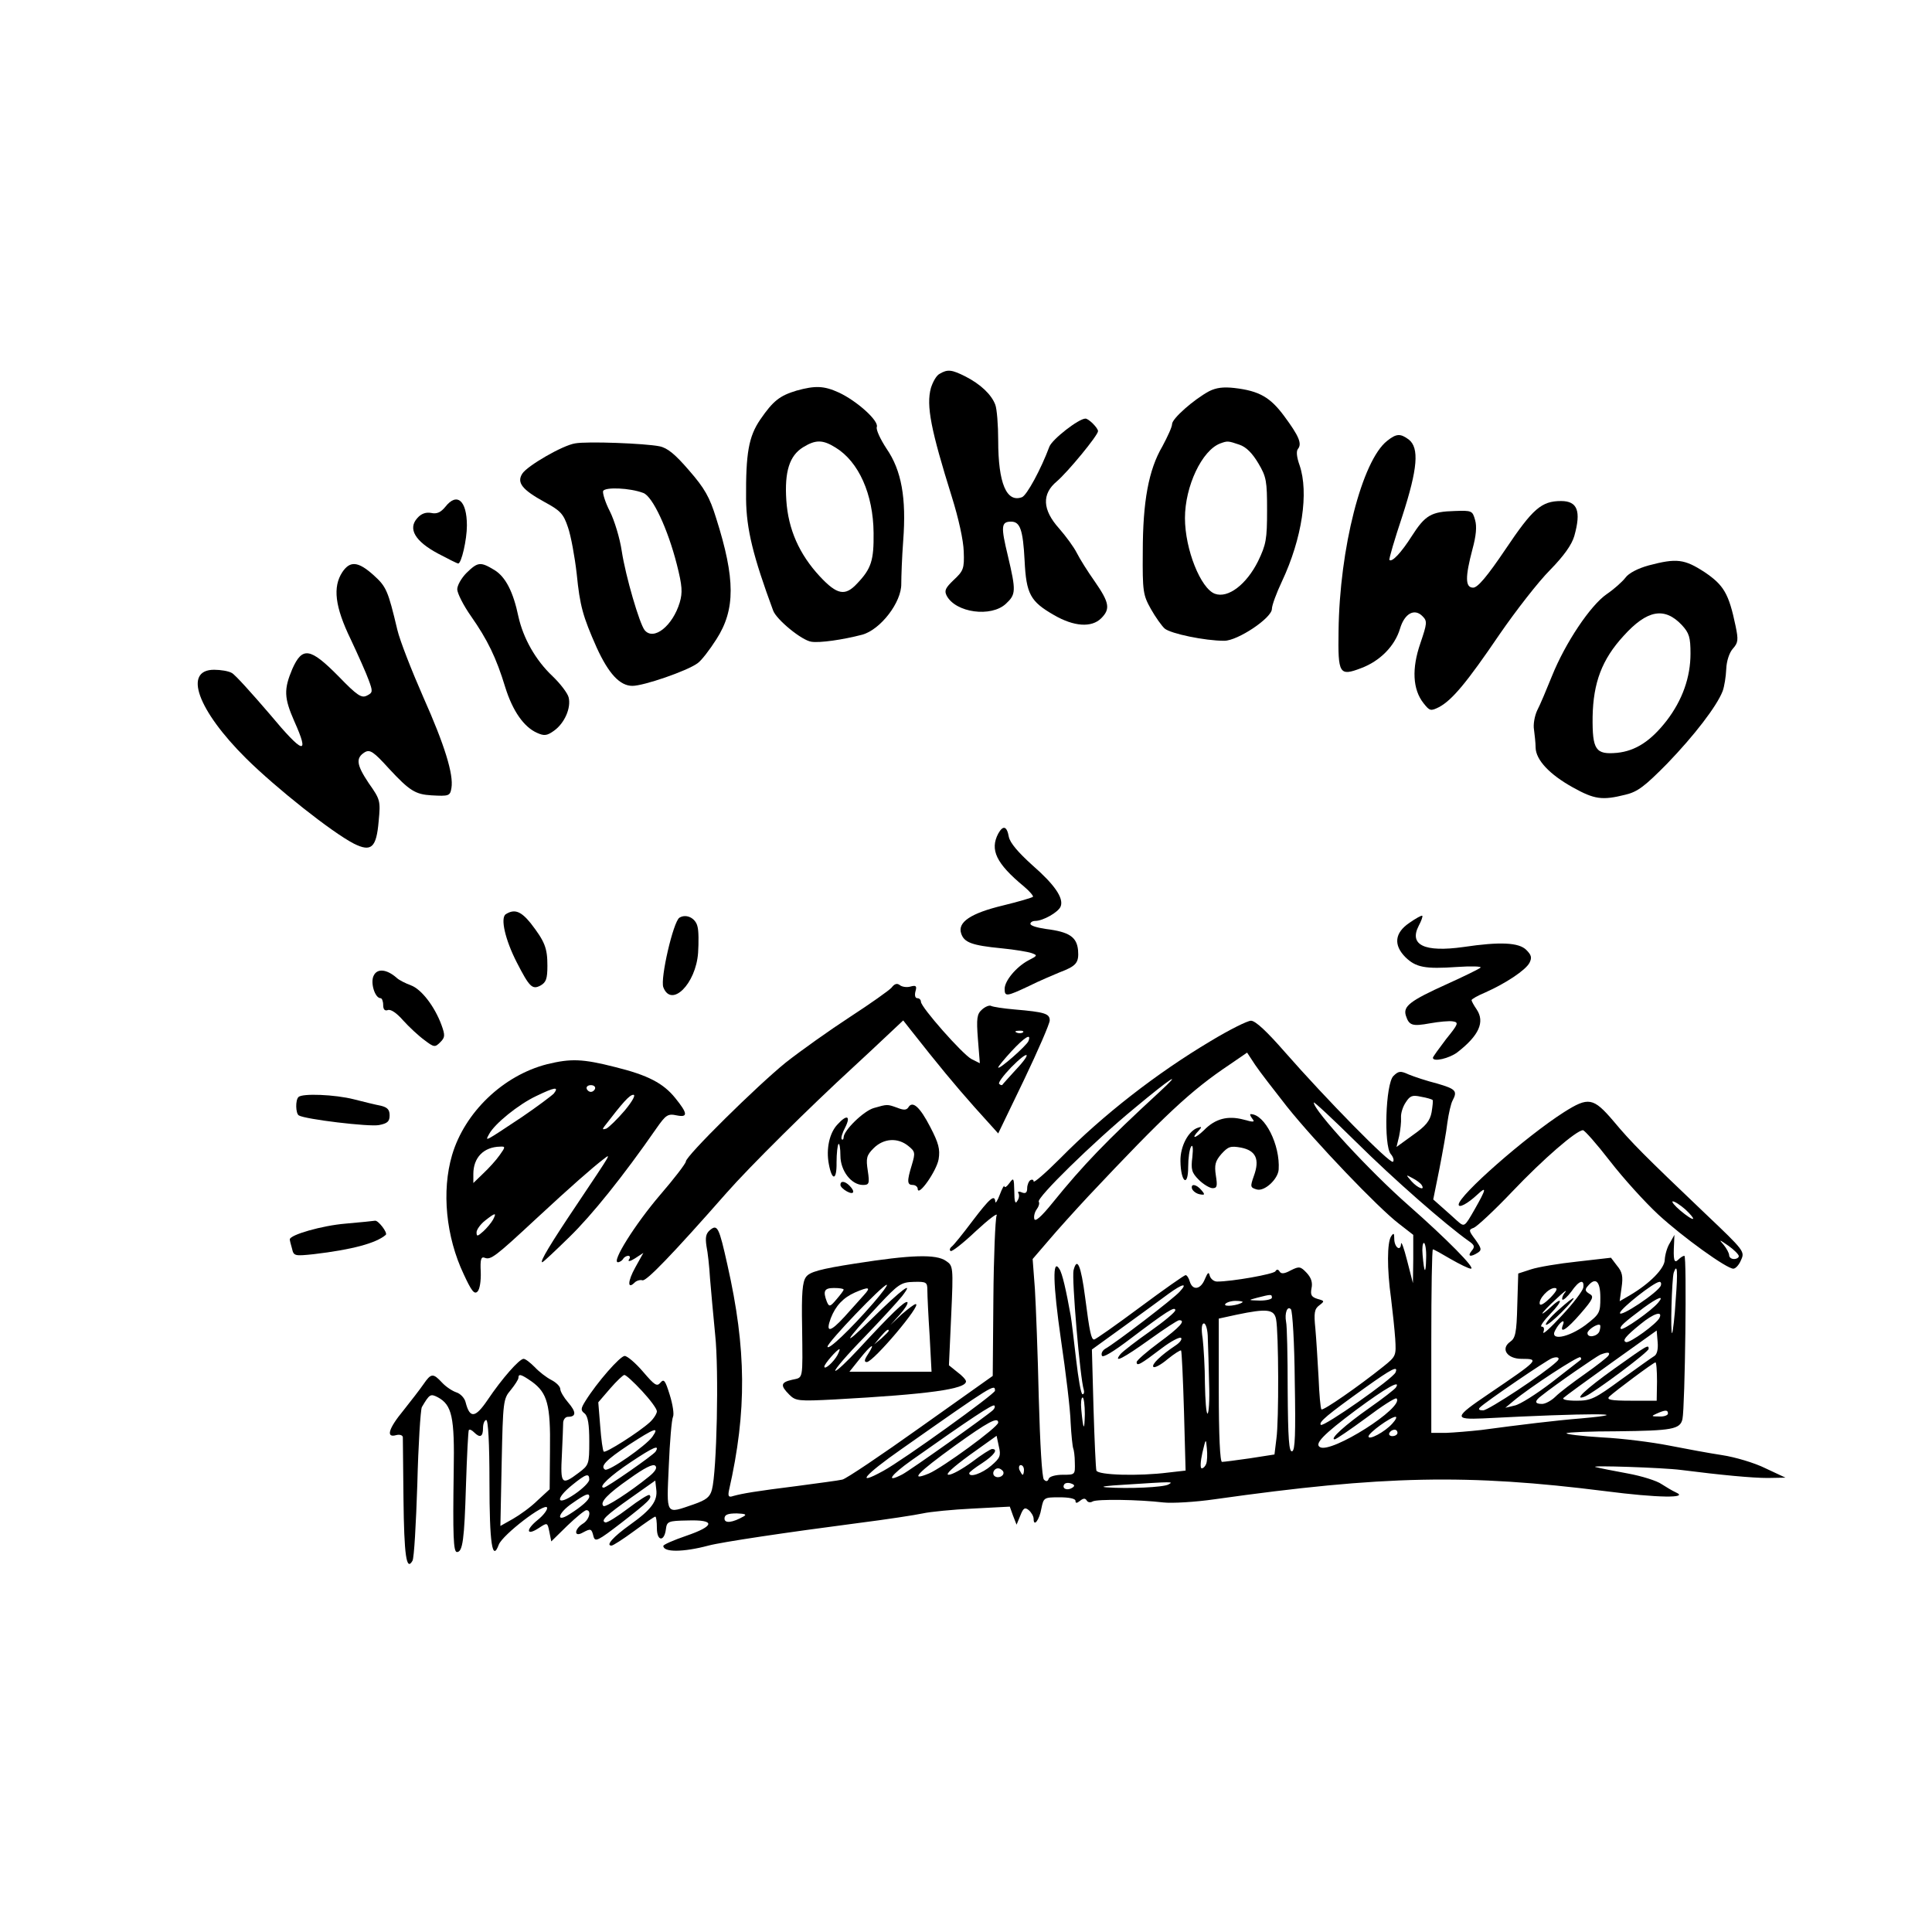 <?xml version="1.0" standalone="no"?>
<!DOCTYPE svg PUBLIC "-//W3C//DTD SVG 20010904//EN"
 "http://www.w3.org/TR/2001/REC-SVG-20010904/DTD/svg10.dtd">
<svg version="1.0" xmlns="http://www.w3.org/2000/svg"
 width="600pt" height="600pt" viewBox="0 0 600 600"
 preserveAspectRatio="xMidYMid meet">
<g transform="translate(0,600) scale(0.1,-0.1)"
fill="#000000" stroke="none">
<path d="M2918 4839 c-10 -5 -21 -25 -27 -44 -15 -55 0 -130 65 -338 21 -67
36 -135 37 -170 2 -53 -1 -60 -31 -88 -26 -25 -30 -33 -22 -49 28 -53 138 -68
184 -25 31 29 32 39 6 149 -22 91 -21 106 10 106 28 0 37 -25 42 -121 5 -104
18 -127 91 -169 62 -36 117 -40 147 -10 29 29 25 49 -20 114 -22 31 -47 71
-56 89 -9 18 -34 52 -55 76 -52 58 -54 107 -7 146 34 29 128 143 128 156 0 10
-29 39 -39 39 -21 0 -103 -64 -112 -87 -26 -70 -70 -151 -85 -157 -48 -18 -74
43 -74 176 0 48 -4 98 -9 111 -12 32 -46 64 -93 88 -42 21 -55 23 -80 8z"/>
<path d="M2474 4787 c-53 -16 -73 -32 -113 -90 -36 -53 -45 -104 -44 -247 1
-94 22 -178 84 -346 10 -28 89 -93 119 -97 26 -4 97 6 158 22 57 16 122 101
121 158 0 21 2 81 6 134 10 132 -5 218 -52 286 -19 29 -33 59 -30 67 7 19 -62
81 -118 107 -46 21 -73 22 -131 6z m121 -177 c72 -44 117 -145 118 -265 1 -85
-7 -111 -51 -157 -37 -40 -62 -36 -116 22 -64 69 -98 146 -104 236 -6 90 10
139 52 165 39 24 61 24 101 -1z"/>
<path d="M3755 4785 c-48 -26 -115 -85 -115 -102 0 -9 -14 -39 -30 -69 -43
-73 -61 -172 -61 -328 -1 -123 1 -134 25 -177 14 -25 34 -53 43 -61 19 -16
125 -38 185 -38 42 0 148 71 148 99 0 11 14 49 31 85 63 134 84 276 55 361 -9
25 -11 44 -5 51 13 16 3 40 -43 102 -43 58 -77 78 -154 87 -35 4 -57 1 -79
-10z m94 -166 c21 -7 40 -26 59 -58 25 -42 27 -55 27 -146 0 -90 -3 -106 -28
-158 -36 -72 -93 -116 -134 -101 -44 16 -93 138 -93 235 0 99 53 211 110 232
22 8 24 8 59 -4z"/>
<path d="M4308 4631 c-78 -61 -148 -334 -151 -591 -2 -133 2 -141 70 -115 59
22 105 69 121 123 14 47 45 64 70 38 15 -15 14 -22 -7 -84 -27 -78 -24 -143
10 -186 19 -24 22 -25 48 -12 41 22 86 76 188 226 51 74 121 164 157 200 43
44 67 78 75 105 22 78 10 109 -41 109 -61 0 -88 -24 -172 -149 -58 -86 -87
-120 -101 -120 -25 0 -25 33 -2 120 11 40 14 70 8 90 -8 29 -10 30 -64 28 -72
-2 -91 -13 -132 -77 -33 -52 -62 -83 -70 -75 -2 3 16 64 40 136 48 148 53 212
20 238 -26 19 -38 19 -67 -4z"/>
<path d="M1786 4623 c-39 -6 -149 -70 -164 -94 -18 -28 0 -50 69 -88 50 -27
59 -37 73 -79 9 -26 21 -91 27 -144 10 -100 19 -132 62 -229 37 -81 72 -119
111 -119 35 0 169 46 202 70 12 8 38 42 59 75 59 92 59 187 -1 376 -20 65 -36
93 -84 148 -43 50 -67 70 -92 75 -44 9 -225 16 -262 9z m212 -154 c29 -11 76
-112 104 -222 17 -67 18 -87 9 -118 -22 -73 -81 -120 -109 -86 -16 20 -59 167
-71 245 -6 41 -23 96 -37 124 -14 27 -23 56 -21 63 6 13 83 10 125 -6z"/>
<path d="M1383 4426 c-14 -17 -26 -23 -44 -19 -16 3 -31 -2 -43 -16 -30 -33
-7 -72 64 -110 32 -17 60 -31 63 -31 10 0 27 74 27 118 0 78 -31 104 -67 58z"/>
<path d="M5120 4244 c-33 -9 -62 -24 -72 -38 -10 -13 -36 -36 -58 -51 -51 -35
-129 -152 -170 -254 -17 -42 -37 -90 -46 -107 -8 -17 -13 -44 -10 -60 2 -16 5
-41 5 -56 1 -38 43 -83 115 -123 68 -38 92 -41 164 -23 38 9 60 26 130 97 83
86 154 178 172 225 5 14 10 44 11 68 1 26 10 52 21 64 16 18 17 27 8 70 -21
101 -37 127 -96 167 -63 41 -87 44 -174 21z m103 -185 c23 -25 27 -38 27 -89
0 -73 -25 -144 -74 -208 -49 -63 -96 -94 -154 -100 -67 -6 -77 9 -76 112 2
106 29 178 96 251 73 81 127 91 181 34z"/>
<path d="M1063 4223 c-30 -46 -23 -107 26 -208 23 -49 49 -107 56 -127 13 -35
13 -39 -5 -48 -17 -9 -30 -1 -89 60 -88 89 -112 92 -143 23 -27 -64 -26 -90 6
-163 49 -109 28 -103 -77 23 -55 64 -107 122 -117 127 -10 6 -35 10 -55 10
-97 0 -51 -126 99 -275 94 -93 267 -230 335 -265 54 -27 70 -13 77 70 6 63 5
67 -31 118 -38 57 -41 78 -12 96 16 9 27 2 75 -51 64 -69 82 -80 132 -83 54
-3 58 -2 62 23 7 42 -21 133 -87 281 -36 82 -73 176 -81 210 -29 122 -34 134
-74 170 -48 43 -73 45 -97 9z"/>
<path d="M1449 4221 c-16 -16 -29 -39 -29 -51 0 -12 19 -50 43 -84 51 -73 78
-128 106 -220 23 -74 58 -124 99 -142 22 -10 31 -9 53 7 32 23 53 70 45 103
-3 13 -26 43 -50 66 -53 50 -91 118 -106 185 -16 77 -40 124 -75 145 -43 26
-51 25 -86 -9z"/>
<path d="M3100 3411 c-26 -50 -7 -92 80 -164 18 -15 30 -30 28 -32 -3 -3 -44
-15 -93 -27 -100 -24 -142 -52 -130 -87 9 -28 33 -37 125 -46 41 -4 83 -11 94
-15 19 -7 18 -8 -11 -23 -37 -20 -73 -63 -73 -88 0 -25 6 -24 76 9 32 16 75
34 94 42 53 20 61 30 58 69 -4 41 -27 57 -100 66 -27 4 -48 10 -48 16 0 5 7 9
15 9 24 0 72 27 79 45 10 26 -19 68 -89 129 -43 39 -68 68 -72 87 -6 34 -18
37 -33 10z"/>
<path d="M1571 3161 c-18 -11 -2 -80 34 -150 39 -76 48 -85 73 -72 18 10 22
21 22 62 0 55 -8 75 -52 132 -30 37 -50 45 -77 28z"/>
<path d="M2110 3150 c-19 -12 -60 -189 -50 -216 25 -65 101 10 108 107 2 32 2
69 -2 82 -6 26 -35 40 -56 27z"/>
<path d="M4377 3134 c-46 -31 -50 -69 -12 -107 32 -31 60 -37 160 -30 44 3 77
2 73 -2 -4 -4 -51 -27 -104 -51 -115 -52 -137 -69 -128 -98 10 -31 20 -34 75
-24 28 5 60 8 71 6 19 -3 17 -8 -21 -55 -22 -29 -41 -55 -41 -58 0 -14 51 -2
76 17 67 52 86 94 60 133 -9 13 -16 26 -16 29 0 3 19 14 43 24 63 28 125 69
137 92 8 16 6 24 -10 40 -23 23 -81 26 -195 9 -121 -17 -170 6 -139 66 8 15
13 29 11 31 -2 2 -20 -8 -40 -22z"/>
<path d="M1161 2971 c-12 -21 3 -71 21 -71 4 0 8 -9 8 -21 0 -14 5 -19 14 -16
9 4 28 -9 48 -32 18 -20 48 -48 66 -61 30 -23 33 -23 49 -7 15 15 16 21 4 54
-21 57 -62 111 -95 123 -16 6 -37 16 -45 24 -30 26 -59 29 -70 7z"/>
<path d="M2769 2933 c-8 -9 -66 -50 -129 -91 -63 -41 -153 -105 -200 -142 -90
-73 -310 -290 -310 -307 0 -6 -36 -53 -80 -104 -77 -90 -152 -209 -131 -209 5
0 13 5 16 10 3 6 11 10 16 10 6 0 7 -6 2 -12 -4 -7 5 -5 19 4 l26 17 -25 -45
c-24 -43 -25 -70 -2 -47 6 6 17 9 24 7 11 -5 93 80 261 271 73 83 260 268 394
391 30 28 78 72 105 98 l50 47 22 -28 c89 -113 137 -171 200 -242 l73 -81 80
166 c44 92 80 175 80 185 0 21 -15 26 -109 34 -35 3 -67 8 -73 11 -5 3 -18 -2
-28 -11 -16 -14 -18 -27 -13 -92 l6 -75 -26 13 c-28 15 -157 161 -157 178 0 6
-5 11 -11 11 -7 0 -9 9 -6 21 5 17 2 20 -16 15 -11 -3 -26 -1 -33 5 -8 6 -16
4 -25 -8z m408 -139 c-3 -3 -12 -4 -19 -1 -8 3 -5 6 6 6 11 1 17 -2 13 -5z
m17 -27 c-5 -14 -94 -92 -94 -82 0 3 19 26 41 50 41 44 63 58 53 32z m-40 -90
c-21 -23 -40 -44 -41 -46 -2 -2 -6 -1 -10 3 -4 3 13 26 37 51 55 56 68 49 14
-8z"/>
<path d="M3760 2767 c-168 -100 -335 -230 -467 -364 -46 -46 -83 -78 -83 -72
0 5 -4 7 -10 4 -5 -3 -10 -15 -10 -25 0 -14 -5 -18 -17 -13 -9 4 -14 2 -10 -3
3 -6 2 -16 -4 -24 -6 -11 -9 -1 -9 30 -1 42 -2 44 -15 26 -8 -11 -15 -16 -16
-10 0 5 -7 -7 -14 -26 -7 -19 -14 -29 -14 -22 -2 24 -17 11 -71 -60 -30 -40
-59 -76 -65 -80 -5 -4 -7 -10 -3 -13 3 -4 39 24 79 62 40 37 69 59 64 48 -4
-11 -9 -128 -10 -259 l-2 -239 -224 -159 c-122 -87 -232 -161 -243 -163 -12
-3 -75 -11 -141 -20 -128 -16 -169 -23 -198 -31 -14 -5 -17 -1 -13 18 56 246
54 439 -5 700 -26 117 -31 127 -54 108 -13 -11 -15 -23 -11 -50 4 -19 9 -64
11 -100 3 -36 10 -114 16 -175 12 -112 5 -425 -10 -481 -6 -23 -17 -32 -57
-46 -88 -30 -84 -37 -77 120 3 75 9 144 13 152 4 8 -1 39 -10 68 -14 45 -18
51 -29 38 -11 -13 -18 -8 -54 34 -23 27 -49 49 -57 49 -14 0 -86 -82 -122
-140 -15 -24 -15 -29 -2 -39 10 -9 14 -34 14 -86 0 -71 -1 -74 -33 -98 -53
-40 -57 -36 -52 57 2 45 4 90 4 100 1 9 7 17 15 17 26 0 26 15 0 45 -13 15
-24 34 -24 41 0 8 -12 20 -27 28 -16 8 -39 26 -52 40 -14 14 -29 26 -35 26
-13 0 -67 -61 -112 -128 -38 -56 -55 -58 -68 -7 -3 13 -16 27 -29 31 -12 4
-32 17 -44 30 -28 30 -34 30 -58 -5 -11 -16 -39 -52 -62 -81 -47 -57 -55 -86
-23 -77 11 3 20 0 21 -6 0 -7 1 -93 2 -192 2 -175 9 -226 28 -192 5 8 11 115
15 238 3 123 10 230 14 239 24 41 27 42 49 31 45 -24 53 -62 50 -230 -3 -200
-1 -251 10 -251 18 0 23 39 28 205 3 94 7 172 9 174 3 3 10 -1 16 -7 19 -19
28 -14 28 13 0 14 5 25 10 25 6 0 10 -71 10 -192 0 -194 9 -249 29 -195 12 31
144 132 150 115 2 -6 -11 -24 -30 -39 -38 -31 -34 -50 5 -24 26 17 26 17 32
-12 l6 -30 50 49 c27 26 54 48 59 48 17 0 9 -30 -11 -42 -27 -17 -28 -43 -1
-28 26 14 28 13 34 -11 5 -19 13 -15 87 42 85 66 96 77 87 86 -3 3 -33 -16
-67 -42 -33 -25 -65 -45 -70 -43 -16 5 2 22 80 77 l75 53 3 -27 c5 -36 -15
-63 -81 -110 -53 -38 -77 -65 -58 -65 5 0 36 20 70 45 34 25 63 45 66 45 3 0
5 -16 5 -36 0 -41 23 -43 28 -3 3 24 7 26 67 27 88 3 86 -17 -5 -48 -38 -13
-70 -27 -70 -31 0 -20 61 -20 140 1 41 11 242 41 465 70 87 11 178 25 201 30
22 5 93 12 155 15 l115 6 10 -28 11 -28 12 29 c9 23 14 26 26 16 8 -7 15 -19
15 -27 0 -27 18 -3 24 32 7 34 8 35 56 35 30 0 50 -4 50 -11 0 -8 4 -8 14 0
10 8 16 9 21 1 3 -6 12 -7 18 -3 13 8 144 6 220 -3 26 -3 98 1 160 10 524 74
785 79 1213 25 163 -21 260 -22 219 -4 -11 5 -31 17 -45 26 -14 10 -61 25
-105 33 -44 8 -89 17 -100 20 -23 6 212 -2 265 -9 126 -16 222 -25 270 -25
l55 1 -62 29 c-34 17 -95 35 -135 41 -40 6 -115 20 -166 30 -51 10 -144 22
-207 25 -64 4 -113 10 -110 13 3 3 74 6 158 6 169 2 195 6 202 38 8 38 14 507
6 507 -4 0 -12 -5 -19 -12 -13 -13 -16 -1 -13 52 l1 25 -14 -25 c-9 -14 -15
-37 -16 -52 0 -27 -46 -74 -109 -111 l-31 -18 6 43 c5 34 2 48 -14 67 l-19 25
-105 -12 c-57 -6 -122 -17 -143 -24 l-40 -13 -3 -99 c-2 -86 -6 -102 -22 -113
-31 -22 -9 -53 35 -53 58 0 54 -3 -102 -109 -108 -73 -109 -80 -17 -76 326 17
493 17 304 0 -76 -6 -191 -20 -310 -36 -36 -4 -85 -8 -110 -9 l-45 0 0 285 c0
157 2 285 5 285 3 0 28 -14 55 -30 28 -16 56 -30 63 -30 16 0 -75 92 -193 196
-122 107 -295 295 -295 320 0 4 60 -52 133 -124 114 -113 276 -255 348 -306
19 -13 20 -18 9 -31 -14 -17 -3 -20 20 -5 12 8 11 13 -8 40 -21 28 -22 31 -5
37 10 4 64 54 120 113 96 101 199 190 219 190 5 0 43 -43 84 -96 41 -53 108
-127 150 -166 76 -70 212 -168 233 -168 7 0 18 12 24 27 12 26 10 29 -109 142
-193 184 -231 222 -287 289 -63 74 -78 76 -154 28 -119 -76 -327 -259 -327
-287 0 -12 28 3 58 31 30 28 28 18 -9 -47 -31 -54 -31 -54 -53 -35 -11 10 -33
30 -48 43 l-27 24 19 94 c10 52 22 117 25 145 4 28 11 59 16 68 16 30 10 36
-48 53 -32 8 -71 21 -88 28 -26 12 -32 11 -48 -5 -24 -25 -30 -215 -8 -242 8
-9 11 -20 7 -24 -9 -8 -208 195 -336 341 -55 63 -91 97 -105 97 -11 0 -67 -28
-125 -63z m237 -204 c87 -109 283 -314 347 -363 l45 -35 0 -75 -1 -75 -18 70
c-10 39 -18 62 -19 52 -1 -25 -21 -11 -21 16 0 18 -2 19 -10 7 -12 -19 -13
-99 0 -192 5 -40 11 -97 13 -126 3 -52 3 -54 -37 -86 -76 -61 -187 -138 -192
-133 -3 2 -7 47 -9 98 -3 52 -7 120 -10 153 -5 48 -3 61 12 72 17 13 17 14 -5
20 -19 6 -23 12 -19 33 4 18 -1 33 -15 48 -19 20 -23 21 -49 8 -20 -11 -30
-12 -35 -4 -4 7 -9 8 -13 1 -5 -9 -135 -32 -181 -32 -10 0 -20 8 -23 18 -3 13
-6 11 -15 -10 -13 -33 -38 -37 -47 -8 -3 11 -9 20 -13 20 -4 0 -68 -45 -142
-100 -74 -55 -138 -100 -142 -100 -9 0 -14 22 -28 131 -13 100 -25 127 -36 84
-6 -24 20 -335 32 -372 2 -7 0 -13 -4 -13 -5 0 -13 48 -20 108 -7 59 -14 121
-17 137 -14 78 -26 131 -35 144 -22 36 -20 -46 5 -220 15 -101 29 -217 30
-257 2 -39 6 -75 8 -80 2 -4 5 -24 5 -44 1 -38 1 -38 -37 -38 -22 0 -41 -5
-44 -12 -3 -9 -8 -10 -15 -3 -6 6 -12 110 -16 255 -3 135 -9 287 -12 337 l-7
93 49 57 c27 32 83 94 124 138 238 253 318 328 439 409 l54 37 25 -38 c14 -21
59 -79 99 -130z m-397 45 c-164 -151 -236 -226 -330 -342 -37 -46 -56 -62 -58
-51 -2 9 2 22 8 30 6 8 9 18 6 23 -7 12 167 183 298 291 114 95 153 120 76 49z
m849 -24 c2 -2 0 -19 -3 -38 -5 -27 -18 -43 -58 -71 l-51 -37 8 33 c4 19 7 45
6 58 -1 14 6 35 15 48 13 20 20 23 47 17 18 -3 34 -8 36 -10z m-34 -264 c12
-19 -12 -10 -31 11 -19 22 -19 22 3 10 12 -6 25 -16 28 -21z m819 -76 c15 -14
26 -27 24 -29 -2 -3 -20 9 -39 25 -19 16 -29 29 -24 29 6 0 23 -11 39 -25z
m166 -145 c0 -5 -7 -9 -15 -9 -8 0 -15 5 -15 12 0 6 -8 21 -17 32 -16 18 -14
17 15 -3 17 -12 32 -27 32 -32z m-971 -6 c-1 -53 -6 -49 -11 10 -2 20 0 37 4
37 4 0 8 -21 7 -47z m775 -130 c-3 -54 -9 -100 -11 -103 -6 -6 -1 170 5 188
11 31 13 5 6 -85z m-287 38 c-2 -10 -31 -49 -67 -87 -35 -38 -60 -61 -57 -51
4 10 2 17 -5 17 -7 0 6 18 27 40 40 41 39 57 -2 18 -13 -12 -23 -19 -23 -17 0
3 19 23 42 44 23 22 36 32 29 22 -8 -9 -11 -20 -9 -23 3 -3 16 9 28 25 24 35
41 40 37 12z m53 -31 c0 -47 -2 -51 -46 -85 -54 -40 -113 -50 -94 -16 13 25
32 38 24 17 -12 -30 11 -16 55 35 39 45 42 53 27 61 -13 8 -15 13 -5 24 24 29
39 16 39 -36z m188 38 c-7 -21 -131 -103 -127 -85 4 15 104 94 122 96 5 1 7
-5 5 -11z m-1494 -19 c-18 -21 -201 -161 -232 -178 -8 -5 -13 -14 -10 -21 2
-8 34 11 88 52 111 84 140 103 140 89 0 -6 -35 -35 -79 -66 -43 -30 -84 -62
-91 -70 -25 -31 9 -13 90 45 46 33 87 60 92 60 22 0 2 -22 -62 -69 -38 -28
-70 -56 -70 -61 0 -14 11 -8 78 43 29 22 56 36 60 32 4 -4 -4 -15 -18 -24 -45
-30 -75 -59 -68 -66 4 -4 24 7 44 24 21 17 40 29 42 27 2 -3 6 -87 9 -189 l5
-184 -53 -6 c-94 -12 -219 -8 -224 6 -2 6 -6 94 -9 194 l-5 182 101 73 c55 40
117 85 137 100 44 32 61 35 35 7z m1151 -19 c-17 -17 -31 -26 -33 -20 -5 15
27 50 46 50 11 0 7 -9 -13 -30z m-865 0 c0 -5 -17 -9 -37 -9 -38 1 -38 1 -8 9
43 11 45 11 45 0z m1200 -15 c-20 -25 -110 -88 -116 -82 -6 6 8 19 71 66 44
32 65 40 45 16z m-1291 1 c-12 -10 -60 -16 -54 -6 3 5 18 10 32 10 15 0 24 -2
22 -4z m162 -245 c3 -165 1 -215 -8 -218 -10 -4 -13 39 -14 189 0 106 -2 202
-5 213 -5 27 4 51 15 39 5 -5 11 -105 12 -223z m-58 192 c8 -41 9 -315 1 -371
l-6 -49 -77 -12 c-42 -6 -80 -11 -86 -11 -6 0 -10 81 -10 223 l0 222 55 12
c95 20 117 17 123 -14z m1191 5 c-7 -18 -93 -80 -104 -76 -13 4 -2 18 45 56
40 33 69 42 59 20z m-1403 -65 c1 -27 3 -90 4 -140 2 -51 -1 -93 -5 -93 -4 0
-7 42 -8 93 0 50 -4 113 -7 140 -5 31 -3 47 4 47 6 0 12 -21 12 -47z m1216 22
c-7 -16 -37 -21 -37 -5 0 10 32 31 39 25 2 -2 1 -11 -2 -20z m171 -76 c-7 -4
-53 -37 -103 -73 -82 -60 -94 -66 -139 -66 -31 0 -46 4 -40 9 5 5 72 54 149
109 l140 100 3 -36 c2 -22 -2 -38 -10 -43z m-143 1 c-3 -5 -36 -31 -73 -57
-37 -26 -78 -57 -91 -70 -13 -13 -32 -23 -42 -23 -24 0 -24 9 -1 26 45 36 169
121 182 127 23 9 32 8 25 -3z m-161 -19 c-39 -37 -212 -151 -228 -151 -12 0
-16 3 -10 9 18 18 209 148 224 153 19 7 27 0 14 -11z m75 6 c-2 -2 -43 -33
-90 -70 -47 -36 -99 -69 -115 -72 l-29 -7 25 21 c50 42 203 142 208 136 3 -3
3 -6 1 -8z m237 -67 l-1 -60 -79 0 c-64 0 -78 3 -68 13 18 17 136 105 143 106
3 1 5 -26 5 -59z m-812 28 c-7 -19 -224 -171 -232 -163 -8 8 21 32 137 115 84
60 104 70 95 48z m-2682 -29 c48 -35 58 -72 56 -211 l-1 -123 -38 -35 c-20
-20 -55 -45 -76 -57 l-39 -22 4 197 c4 190 5 198 28 225 13 16 24 33 24 38 0
14 9 11 42 -12z m342 -29 c25 -27 46 -55 46 -63 0 -7 -10 -23 -22 -34 -34 -31
-138 -97 -143 -91 -3 2 -8 38 -11 79 l-6 74 37 43 c20 23 40 42 44 42 5 0 29
-22 55 -50z m2341 11 c-3 -5 -40 -34 -83 -64 -74 -52 -124 -97 -107 -97 4 0
48 30 97 66 49 37 91 64 95 61 26 -27 -204 -173 -238 -151 -17 10 9 38 112
115 93 69 141 96 124 70z m-1245 -10 c0 -10 -286 -216 -347 -249 -89 -49 -59
-13 57 68 286 201 290 203 290 181z m279 -73 c-1 -55 -5 -50 -11 15 -2 20 0
37 4 37 4 0 7 -24 7 -52z m-285 13 c-19 -18 -260 -189 -282 -200 -54 -28 -36
-2 29 44 184 130 252 175 257 170 3 -3 1 -9 -4 -14z m2096 -11 c0 -5 -12 -10
-27 -9 -25 0 -26 1 -8 9 27 12 35 12 35 0z m-856 -31 c-23 -26 -74 -53 -74
-40 0 11 69 61 84 61 5 0 1 -9 -10 -21z m-1224 3 c0 -14 -173 -140 -215 -158
-63 -26 -36 2 80 86 104 75 135 91 135 72z m-1074 -44 c-20 -28 -136 -109
-147 -102 -16 10 3 30 74 77 80 52 96 58 73 25z m2314 12 c0 -5 -7 -10 -16
-10 -8 0 -12 5 -9 10 3 6 10 10 16 10 5 0 9 -4 9 -10z m-1262 -102 c-28 -24
-68 -38 -68 -23 0 3 18 17 40 31 38 25 51 44 31 44 -5 0 -33 -18 -62 -40 -30
-22 -62 -40 -73 -40 -12 0 13 23 65 61 l84 60 7 -33 c7 -29 4 -36 -24 -60z
m668 6 c-3 -8 -9 -14 -14 -14 -5 0 -4 21 2 48 11 46 11 46 14 14 2 -19 1 -40
-2 -48z m-1710 38 c-7 -11 -152 -112 -161 -112 -19 0 20 37 85 80 69 46 90 55
76 32z m-21 -78 c-58 -47 -135 -97 -141 -91 -12 11 12 37 81 85 46 33 73 47
80 40 7 -6 0 -18 -20 -34z m1165 21 c0 -8 -2 -15 -4 -15 -2 0 -6 7 -10 15 -3
8 -1 15 4 15 6 0 10 -7 10 -15z m-65 -4 c7 -12 -12 -24 -25 -16 -11 7 -4 25
10 25 5 0 11 -4 15 -9z m-1285 -26 c0 -8 -20 -28 -45 -45 -57 -39 -63 -16 -7
29 42 34 52 37 52 16z m1499 -26 c-15 -9 -32 -2 -24 11 3 5 13 6 21 3 12 -4
13 -8 3 -14z m300 11 c-15 -9 -124 -14 -194 -9 -22 2 3 5 55 8 155 10 155 10
139 1z m-1799 -38 c0 -10 -24 -31 -62 -55 -44 -28 -35 5 10 35 40 28 52 33 52
20z m480 -61 c-35 -20 -60 -23 -60 -7 0 12 10 16 38 16 25 -1 32 -3 22 -9z"/>
<path d="M3889 2526 c9 -11 5 -12 -27 -3 -49 13 -88 3 -123 -33 -28 -27 -42
-28 -16 -1 10 11 9 13 -2 9 -30 -9 -56 -58 -55 -104 1 -66 24 -83 24 -18 0 27
4 55 9 63 5 8 7 -4 4 -32 -5 -39 -2 -49 20 -71 14 -14 34 -26 43 -26 14 0 15
7 10 39 -5 33 -2 45 17 67 21 23 28 26 61 20 46 -9 59 -36 40 -88 -12 -34 -11
-36 9 -42 24 -7 66 32 68 62 5 76 -43 172 -87 172 -3 0 -1 -6 5 -14z"/>
<path d="M3702 2308 c3 -7 13 -15 24 -17 16 -3 17 -1 5 13 -16 19 -34 21 -29
4z"/>
<path d="M4839 1931 c-24 -21 -41 -42 -38 -45 3 -3 25 15 49 39 54 55 48 59
-11 6z"/>
<path d="M5014 1750 c-91 -65 -130 -102 -92 -87 26 10 198 138 198 148 0 14
-2 13 -106 -61z"/>
<path d="M1699 2695 c-137 -35 -256 -150 -295 -282 -33 -112 -19 -254 36 -370
24 -52 33 -64 43 -54 7 7 11 33 10 61 -2 39 1 48 12 44 19 -8 34 4 161 122
110 102 173 157 208 184 25 19 27 23 -82 -140 -82 -122 -117 -180 -108 -180 3
0 40 35 84 78 70 68 168 190 270 337 30 43 36 47 64 41 35 -7 34 6 -5 54 -37
46 -85 71 -186 96 -102 26 -138 27 -212 9z m149 -76 c-2 -6 -8 -10 -13 -10 -5
0 -11 4 -13 10 -2 6 4 11 13 11 9 0 15 -5 13 -11z m-128 -15 c-8 -8 -52 -41
-99 -73 -119 -79 -115 -77 -102 -53 17 32 91 92 146 118 58 28 72 30 55 8z
m220 -53 c-23 -27 -49 -52 -57 -56 -12 -4 -13 -2 -6 7 57 74 78 98 90 98 8 0
-3 -20 -27 -49z m-388 -138 c-11 -16 -34 -41 -51 -57 l-31 -30 0 28 c0 51 32
84 83 85 17 1 17 -1 -1 -26z m-21 -201 c-5 -9 -19 -26 -30 -36 -18 -16 -21
-17 -21 -3 0 8 12 25 26 36 33 26 37 26 25 3z"/>
<path d="M927 2593 c-10 -9 -9 -51 1 -57 19 -12 219 -36 249 -30 26 5 33 11
33 30 0 18 -7 25 -27 30 -16 3 -53 12 -84 20 -59 15 -161 19 -172 7z"/>
<path d="M2714 2559 c-32 -9 -94 -70 -94 -91 0 -6 -3 -9 -6 -6 -3 4 2 20 11
37 18 36 5 41 -24 9 -25 -26 -36 -76 -27 -123 10 -54 25 -51 24 5 0 28 3 54 6
57 3 4 6 -13 6 -36 0 -47 34 -91 70 -91 19 0 21 4 15 44 -6 39 -4 48 18 70 31
31 75 34 108 7 21 -17 22 -21 11 -58 -16 -52 -15 -63 3 -63 8 0 15 -6 15 -12
1 -27 59 56 65 92 5 31 0 50 -26 100 -32 62 -55 83 -68 61 -6 -9 -15 -9 -35
-1 -31 11 -30 11 -72 -1z"/>
<path d="M2610 2320 c0 -5 9 -14 20 -20 22 -12 27 -1 8 18 -14 14 -28 16 -28
2z"/>
<path d="M1074 2200 c-74 -6 -174 -35 -174 -49 0 -3 3 -16 7 -29 5 -23 9 -23
67 -17 119 14 194 34 224 60 7 6 -23 45 -33 44 -5 -1 -46 -5 -91 -9z"/>
<path d="M2656 2076 c-109 -17 -142 -26 -153 -42 -11 -15 -14 -50 -12 -154 2
-170 4 -157 -31 -165 -36 -8 -37 -18 -9 -46 20 -20 28 -21 143 -15 290 16 406
32 406 56 0 5 -12 18 -27 29 l-26 21 7 154 c7 153 6 155 -16 170 -31 22 -110
19 -282 -8z m224 -83 c0 -16 3 -79 7 -140 l6 -113 -127 0 -128 0 32 40 c35 44
51 54 26 15 -12 -18 -13 -25 -4 -25 21 1 172 180 152 180 -5 0 -24 -15 -44
-32 l-35 -33 29 32 c16 18 27 35 24 39 -7 6 -51 -37 -151 -145 -37 -40 -70
-71 -73 -68 -3 3 37 50 90 104 52 54 105 112 117 127 42 54 -2 21 -93 -69 -99
-98 -87 -73 20 41 62 66 70 72 110 73 39 1 42 -1 42 -26z m-168 -40 c-72 -83
-142 -149 -142 -135 0 13 171 192 184 192 4 0 -15 -26 -42 -57z m-92 42 c0 -3
-10 -16 -22 -30 -20 -24 -23 -24 -30 -8 -13 34 -8 43 22 43 17 0 30 -2 30 -5z
m63 -17 c-11 -13 -39 -43 -61 -68 -44 -48 -59 -50 -42 -4 15 39 39 64 75 80
44 19 51 17 28 -8z m77 -111 c0 -2 -10 -12 -22 -23 l-23 -19 19 23 c18 21 26
27 26 19z m-159 -75 c-12 -22 -41 -48 -41 -36 0 8 40 54 47 54 2 0 -1 -8 -6
-18z"/>
</g>
</svg>
